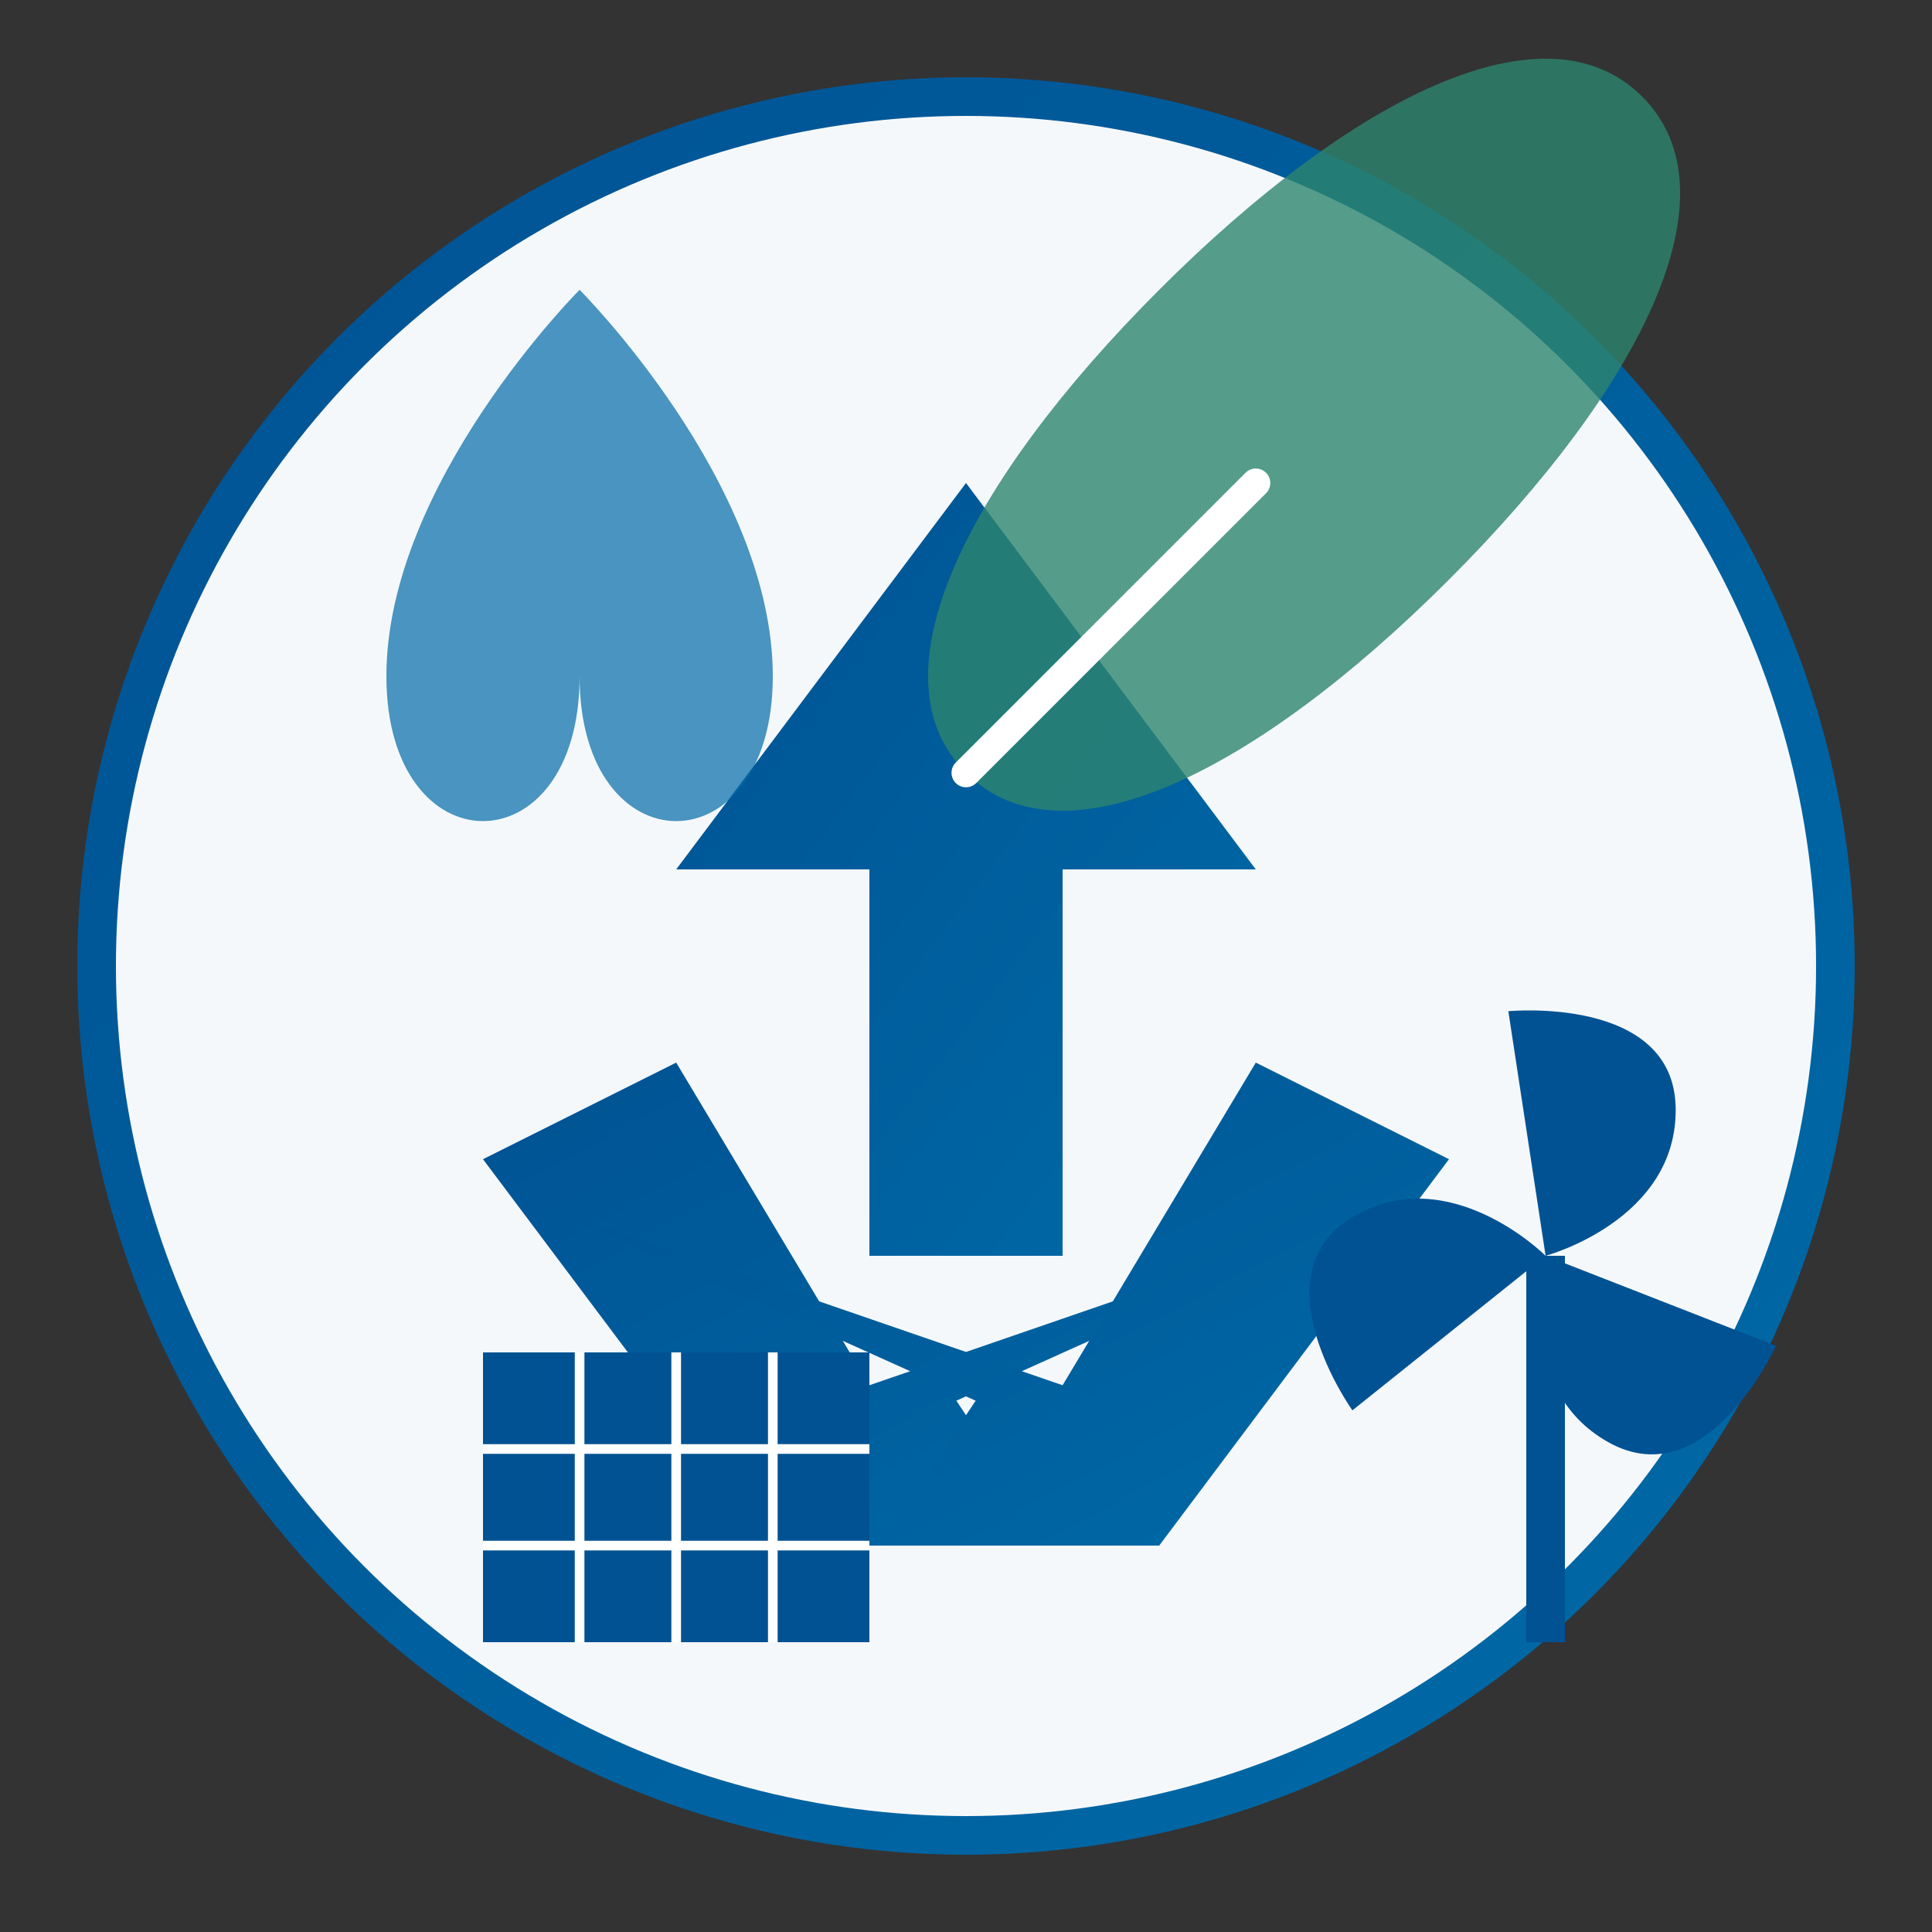 <svg xmlns="http://www.w3.org/2000/svg" width="100" height="100" viewBox="0 0 100 100">
  <rect x="0" y="0" width="100" height="100" fill="#333333" stroke="none"/>
  <defs>
    <linearGradient id="sustainGrad" x1="0%" y1="0%" x2="100%" y2="100%">
      <stop offset="0%" style="stop-color:#005293;stop-opacity:1" />
      <stop offset="100%" style="stop-color:#006aa7;stop-opacity:1" />
    </linearGradient>
  </defs>
  
  <!-- Background Circle -->
  <circle cx="50" cy="50" r="45" fill="#f5f8fa" stroke="url(#sustainGrad)" stroke-width="2"/>
  
  <!-- Recycling/Circular Economy Symbol -->
  <g transform="translate(50, 50)">
    <!-- The three arrows forming a triangle -->
    <g>
      <!-- First arrow (top) -->
      <path d="M0,-25 L-15,-5 L-5,-5 L-5,15 L5,15 L5,-5 L15,-5 Z" fill="url(#sustainGrad)"/>
      
      <!-- Second arrow (bottom right) -->
      <path d="M21.7,12.5 L-0.5,22.5 L4.5,30 L-10,30 L-25,10 L-15,5 L-5,21.7 Z" fill="url(#sustainGrad)"/>
      
      <!-- Third arrow (bottom left) -->
      <path d="M-21.7,12.5 L0.5,22.5 L-4.5,30 L10,30 L25,10 L15,5 L5,21.7 Z" fill="url(#sustainGrad)"/>
    </g>
  </g>
  
  <!-- Green Elements - Leaf -->
  <path d="M75,30 C85,20 90,10 85,5 C80,0 70,5 60,15 C50,25 45,35 50,40 C55,45 65,40 75,30 Z" fill="#2e856e" fill-opacity="0.8"/>
  <path d="M50,40 C55,35 60,30 65,25" stroke="#ffffff" stroke-width="1.5" stroke-linecap="round" fill="none"/>
  
  <!-- Solar Panel Element -->
  <g transform="translate(25, 70)">
    <rect x="0" y="0" width="20" height="15" fill="#005293"/>
    <line x1="0" y1="5" x2="20" y2="5" stroke="#ffffff" stroke-width="0.5"/>
    <line x1="0" y1="10" x2="20" y2="10" stroke="#ffffff" stroke-width="0.5"/>
    <line x1="5" y1="0" x2="5" y2="15" stroke="#ffffff" stroke-width="0.5"/>
    <line x1="10" y1="0" x2="10" y2="15" stroke="#ffffff" stroke-width="0.5"/>
    <line x1="15" y1="0" x2="15" y2="15" stroke="#ffffff" stroke-width="0.5"/>
  </g>
  
  <!-- Wind Turbine -->
  <g transform="translate(70, 65)">
    <rect x="9" y="0" width="2" height="20" fill="#005293"/>
    <path d="M10,0 C10,0 5,-5 0,-2 C-5,1 0,8 0,8 L10,0 Z" fill="#005293" transform="rotate(0, 10, 0)"/>
    <path d="M10,0 C10,0 5,-5 0,-2 C-5,1 0,8 0,8 L10,0 Z" fill="#005293" transform="rotate(120, 10, 0)"/>
    <path d="M10,0 C10,0 5,-5 0,-2 C-5,1 0,8 0,8 L10,0 Z" fill="#005293" transform="rotate(240, 10, 0)"/>
  </g>
  
  <!-- Water Drop -->
  <path d="M20,35 C20,25 30,15 30,15 C30,15 40,25 40,35 C40,45 30,45 30,35 C30,45 20,45 20,35 Z" fill="#006aa7" fill-opacity="0.7"/>
</svg>
